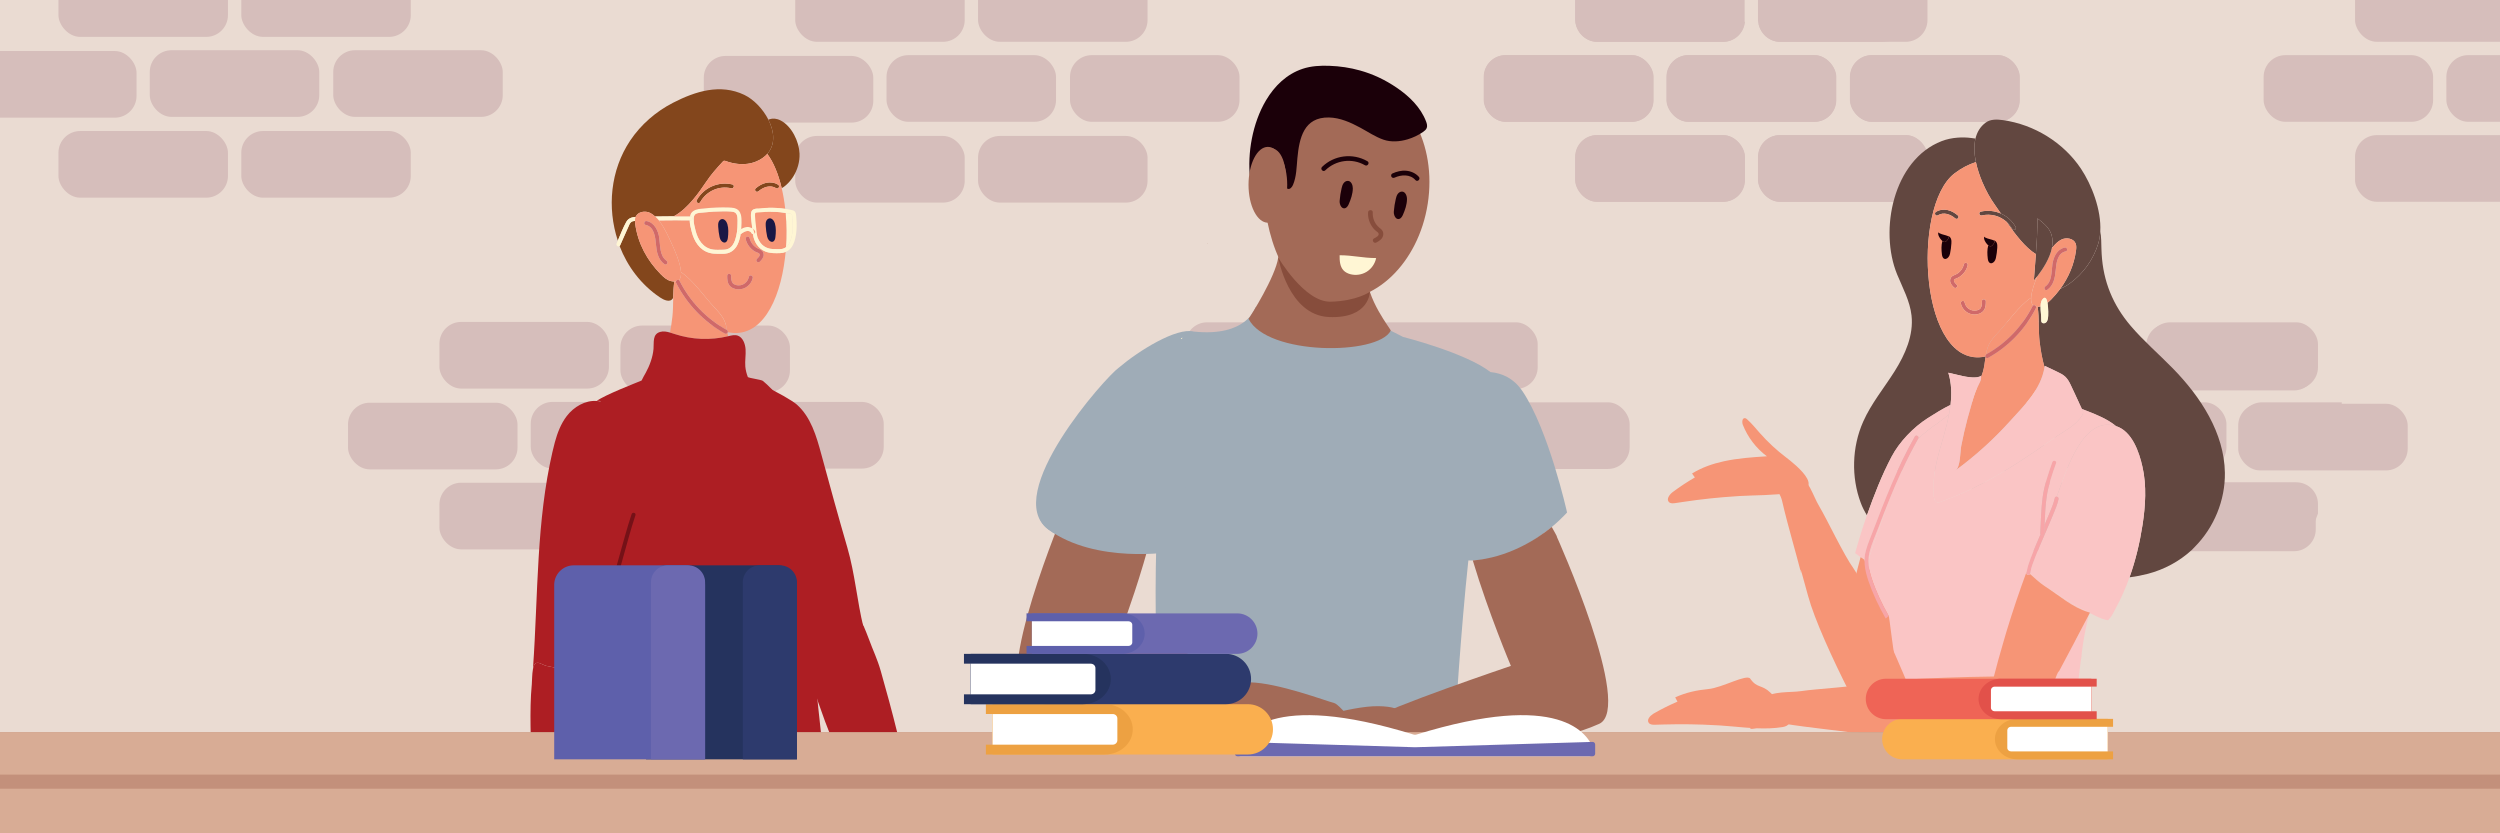 <?xml version="1.0" encoding="UTF-8"?> <svg xmlns="http://www.w3.org/2000/svg" viewBox="0 0 1920 640"><rect x="0" y="0" width="1920" height="640" fill="#808080" stroke="none"/><defs><style> .cls-1 { fill: #ef6456; } .cls-2 { fill: #874d3c; } .cls-3 { fill: #fac5c5; } .cls-4 { fill: #faaf4f; } .cls-5 { fill: #a36a57; } .cls-6 { fill: #2d3a6d; } .cls-7 { fill: #eda142; } .cls-8 { fill: #775e69; } .cls-9 { fill: #362d39; isolation: isolate; opacity: .3; } .cls-10 { fill: #1b0009; } .cls-11 { fill: #c3907b; } .cls-12 { fill: #fff6d4; } .cls-13 { fill: #624740; } .cls-14 { fill: #6c69b0; } .cls-15 { fill: #564446; } .cls-16 { fill: #b7e1dc; } .cls-17 { fill: #fff; } .cls-18 { fill: #d6bebb; } .cls-19 { fill: #1a1745; } .cls-20 { fill: #eadbd2; } .cls-21 { fill: #d8ac95; } .cls-22 { fill: #25335e; } .cls-23 { fill: #f69576; } .cls-24 { fill: #83461c; } .cls-25 { fill: #e2514a; } .cls-26 { fill: #ad1e23; } .cls-27 { fill: #d06969; } .cls-28 { fill: #9facb7; } .cls-29 { fill: #5e60ab; } .cls-30 { fill: #f7a5a8; } .cls-31 { fill: #751117; } </style></defs><g id="Layer_8" data-name="Layer 8"><rect class="cls-20" width="1920" height="639.92"></rect><g><rect class="cls-18" x="910.35" y="247.54" width="130.18" height="51.2" rx="16.71" ry="16.71"></rect><rect class="cls-18" x="1121.39" y="308.97" width="130.18" height="51.2" rx="16.71" ry="16.71"></rect><rect class="cls-18" x="1050.77" y="370.41" width="130.18" height="51.2" rx="16.71" ry="16.71"></rect><rect class="cls-18" x="980.48" y="308.97" width="130.18" height="51.2" rx="16.71" ry="16.71"></rect><rect class="cls-18" x="1050.77" y="247.54" width="130.18" height="51.2" rx="16.71" ry="16.71"></rect><rect class="cls-18" x="910.35" y="370.41" width="130.18" height="51.2" rx="16.71" ry="16.71"></rect><rect class="cls-18" x="840.14" y="308.97" width="130.18" height="51.2" rx="16.71" ry="16.71"></rect></g><g><rect class="cls-18" x="610.72" y="104.4" width="130.18" height="51.2" rx="16.71" ry="16.71"></rect><rect class="cls-18" x="680.85" y="42.35" width="130.18" height="51.2" rx="16.71" ry="16.71"></rect><rect class="cls-18" x="751.14" y="104.4" width="130.18" height="51.2" rx="16.71" ry="16.71"></rect><rect class="cls-18" x="540.51" y="42.96" width="130.18" height="51.2" rx="16.71" ry="16.71"></rect><rect class="cls-18" x="751.14" y="-19.09" width="130.18" height="51.2" rx="16.71" ry="16.71"></rect><rect class="cls-18" x="610.72" y="-19.09" width="130.18" height="51.2" rx="16.71" ry="16.71"></rect><rect class="cls-18" x="821.76" y="42.35" width="130.18" height="51.2" rx="16.71" ry="16.71"></rect></g><g><rect class="cls-18" x="44.89" y="100.62" width="130.18" height="51.2" rx="16.71" ry="16.71"></rect><rect class="cls-18" x="115.02" y="38.57" width="130.18" height="51.2" rx="16.71" ry="16.71"></rect><rect class="cls-18" x="185.31" y="100.62" width="130.18" height="51.2" rx="16.71" ry="16.71"></rect><rect class="cls-18" x="-25.32" y="39.18" width="130.18" height="51.2" rx="16.71" ry="16.71"></rect><rect class="cls-18" x="185.31" y="-22.87" width="130.18" height="51.2" rx="16.71" ry="16.71"></rect><rect class="cls-18" x="44.89" y="-22.87" width="130.18" height="51.2" rx="16.71" ry="16.71"></rect><rect class="cls-18" x="255.93" y="38.57" width="130.18" height="51.2" rx="16.71" ry="16.71"></rect></g><g><rect class="cls-18" x="1439.4" y="308.97" width="130.18" height="51.2" rx="16.71" ry="16.71"></rect><rect class="cls-18" x="1650.03" y="247.54" width="130.18" height="51.2" rx="16.71" ry="16.71"></rect><path class="cls-18" d="M1780.21,387.11c0-9.23-7.48-16.71-16.71-16.71h-96.77c-9.23,0-16.71,7.48-16.71,16.71v17.78c0,9.23,7.48,16.71,16.71,16.71h96.77c2.1,0,4.1-.4,5.94-1.11,4.02-8.7,7.6-17.41,10.76-26.11v-7.27Z"></path><rect class="cls-18" x="1579.74" y="308.97" width="130.18" height="51.2" rx="16.71" ry="16.71"></rect><rect class="cls-18" x="1509.61" y="247.54" width="130.18" height="51.2" rx="16.71" ry="16.71"></rect><path class="cls-18" d="M1737.35,308.97c-9.23,0-16.71,7.48-16.71,16.71v17.78c0,9.23,7.48,16.71,16.71,16.71h53.22c4.19-17.27,6.8-34.38,7.93-51.2h-61.15Z"></path><rect class="cls-18" x="1509.61" y="370.41" width="130.18" height="51.2" rx="16.71" ry="16.71"></rect><rect class="cls-18" x="1507.9" y="372.13" width="130.18" height="51.2" rx="16.71" ry="16.71"></rect><rect class="cls-18" x="1578.03" y="310.08" width="130.18" height="51.2" rx="16.71" ry="16.71"></rect><rect class="cls-18" x="1648.32" y="372.13" width="130.18" height="51.2" rx="16.71" ry="16.71"></rect><rect class="cls-18" x="1437.69" y="310.69" width="130.18" height="51.2" rx="16.71" ry="16.71"></rect><rect class="cls-18" x="1648.32" y="248.64" width="130.18" height="51.2" rx="16.71" ry="16.71"></rect><rect class="cls-18" x="1507.9" y="248.64" width="130.18" height="51.2" rx="16.71" ry="16.71"></rect><rect class="cls-18" x="1718.94" y="310.08" width="130.18" height="51.2" rx="16.71" ry="16.71"></rect></g><g><rect class="cls-18" x="1280.11" y="42.35" width="130.18" height="51.2" rx="16.71" ry="16.71"></rect><path class="cls-18" d="M1209.98-2.38V15.4c0,9.23,7.48,16.71,16.71,16.71h96.77c8.78,0,15.97-6.78,16.64-15.4-43.09-6.78-86.92-14.7-129.42-23.83-.44,1.5-.69,3.09-.69,4.74Z"></path><path class="cls-18" d="M1367.11,32.11h83.92c-32.15-3.9-65.96-8.47-100.35-13.75,1.4,7.82,8.21,13.75,16.43,13.75Z"></path><rect class="cls-18" x="1421.02" y="42.35" width="130.18" height="51.2" rx="16.71" ry="16.71"></rect><rect class="cls-18" x="1209.98" y="103.78" width="130.18" height="51.2" rx="16.71" ry="16.71"></rect><rect class="cls-18" x="1139.77" y="42.35" width="130.18" height="51.2" rx="16.71" ry="16.71"></rect><rect class="cls-18" x="1350.4" y="103.78" width="130.18" height="51.2" rx="16.71" ry="16.71"></rect><rect class="cls-18" x="1209.7" y="103.78" width="130.18" height="51.2" rx="16.71" ry="16.71"></rect><rect class="cls-18" x="1279.82" y="42.35" width="130.18" height="51.2" rx="16.71" ry="16.71"></rect><rect class="cls-18" x="1350.12" y="103.78" width="130.18" height="51.2" rx="16.71" ry="16.71"></rect><rect class="cls-18" x="1139.48" y="42.35" width="130.18" height="51.2" rx="16.71" ry="16.71"></rect><rect class="cls-18" x="1350.12" y="-19.09" width="130.18" height="51.2" rx="16.71" ry="16.71"></rect><rect class="cls-18" x="1209.7" y="-19.09" width="130.18" height="51.2" rx="16.71" ry="16.71"></rect><rect class="cls-18" x="1420.73" y="42.35" width="130.18" height="51.2" rx="16.71" ry="16.71"></rect></g><g><rect class="cls-18" x="1808.67" y="103.78" width="130.18" height="51.2" rx="16.71" ry="16.71"></rect><rect class="cls-18" x="1878.8" y="42.35" width="130.18" height="51.2" rx="16.71" ry="16.71"></rect><rect class="cls-18" x="1738.46" y="42.35" width="130.18" height="51.2" rx="16.71" ry="16.71"></rect><rect class="cls-18" x="1808.67" y="-19.09" width="130.18" height="51.2" rx="16.71" ry="16.71"></rect></g><g><rect class="cls-18" x="337.48" y="370.72" width="130.18" height="51.2" rx="16.71" ry="16.71"></rect><rect class="cls-18" x="407.61" y="308.67" width="130.18" height="51.2" rx="16.71" ry="16.71"></rect><rect class="cls-18" x="477.9" y="370.72" width="130.18" height="51.2" rx="16.71" ry="16.71"></rect><rect class="cls-18" x="267.27" y="309.28" width="130.18" height="51.2" rx="16.71" ry="16.71"></rect><rect class="cls-18" x="337.48" y="247.23" width="130.18" height="51.2" rx="16.71" ry="16.71"></rect><rect class="cls-18" x="548.52" y="308.67" width="130.18" height="51.2" rx="16.71" ry="16.71"></rect><rect class="cls-18" x="476.48" y="250.02" width="130.18" height="51.2" rx="16.71" ry="16.71"></rect></g></g><g id="Layer_9" data-name="Layer 9"><path class="cls-15" d="M828.62,702.71c-.09-8.65-1.08-16.93-7.59-22.89-7.12-6.53-15.93-11.88-24.13-16.93-16.84-10.37-34.8-18.82-53.18-26.07-7.05-2.78-50.81-21.67-73.36-26.45-22.56-4.78-40.99,1.39-41.99-19.23-1.33-27.51-147.6-12.37-147.6-12.37,0,0-19.7,57.66-20.57,73.34-.87,15.67,6.14,45.37,13.74,53.3,7.61,7.93,26.4,24.41,72.25,11.45,22.35-6.61,53.01-5.45,57.56-2.55,1.69,1.09,3.26,2.41,4.76,3.84,0,.02,0,.04,0,.06,7.33,8.43,15.56,17.97,17.27,29.23-.92,17.73-13.07,170.31-13.81,171.68.13.58.31,1.14.58,1.68,1.14,2.17,3.45,3.4,5.73,4.38.14.06.28.13.42.19,6.21,2.59,18.11,7.77,28.35,8.86,6.39.68,12.13-.22,15.43-4.36,6.21-7.8,16.94-59.67,19.53-71.82,1.39-6.5,2.66-13.03,3.86-19.57,7.65-41.85,11.35-84.42,10.95-126.97-.07-7.43-.83-14.58-5.16-20.23,25.02,4.75,43.87,14.21,43.87,14.21,1.69,1.09,3.26,2.41,4.76,3.84,0,.02,0,.04,0,.06,7.33,8.43,15.56,17.97,17.27,29.23-.92,17.73-13.07,170.31-13.81,171.68.13.58.31,1.14.58,1.68,1.14,2.17,3.45,3.4,5.73,4.38.14.06.28.13.42.19,6.21,2.59,18.11,7.77,28.35,8.86,6.39.68,12.13-.22,15.43-4.36,6.21-7.8,16.94-59.67,19.53-71.82,1.39-6.5,2.66-13.03,3.86-19.57,7.65-41.85,11.35-84.42,10.95-126.97Z"></path><path class="cls-16" d="M505.97,169.28c.11.13.21.26.31.39,0-.13,0-.26,0-.39-.1,0-.2,0-.3,0Z"></path><path class="cls-12" d="M603.64,189.87c1.07-.79,1.94-1.83,2.6-3.12,3.07-6.02,2.89-13.78,2.16-20.31-.05-.46.03-1.48-.24-1.84-.2-.25.11.16-.52-.22-.68-.41-2.14-.48-2.92-.62-.45-.09-.89-.12-1.34-.19.78,8.6.87,17.51.28,26.29Z"></path><path class="cls-24" d="M589.27,118.18c4.93,6.63,8.61,15.84,11.08,26.35,1.21-.64,2.34-1.49,3.36-2.4,2-1.77,3.75-3.82,5.21-6.05,3.49-5.32,5.36-11.72,5.13-18.09-.34-9.23-5.95-20.99-14.43-25.42-3.18-1.66-6.11-1.83-8.67-.98-.28.1-.55.24-.82.36,4.59,9.06,5.52,19.11-.86,26.23Z"></path><path class="cls-26" d="M612.01,468.88c-3.29,6.78.42,12.25.46,15.18.68,2.99,1.4,5.97,2.15,8.95,10.46,41.37,25.47,81.58,44.55,119.75.36.9,3.75,7.53,5.07,10.04.35.65.73,1.36,1.4,1.68.69.33,1.51.18,2.26.01,5.25-1.17,10.43-2.63,15.54-4.32,4.49-1.49,8.93-3.14,13.3-4.96.33-.14.66-.3.97-.48.66-.37,1.24-.84,1.44-1.55.14-.49.06-1.02-.02-1.53-4.74-31.08-14.06-65.85-22.63-96.05-2.78-9.78-5.84-15.57-9.33-25.13-1.14-3.13-2.44-6.21-3.73-9.29-.23.16-1.98-5.29-9.55-13.67s-29.43-12.94-33.18-9.3c-1.79,2.03-5.43,3.87-8.71,10.65Z"></path><path class="cls-26" d="M616.48,485.72c1.82,4.59,3.6,9.2,5.37,13.81.65,1.68,1.33,3.36,1.97,5.05,1.08,2.86,1.74,6.06,3.91,8.24,6.03,6.04,15.97,5.95,23.49,3.63,2.36-.73,4.69-1.59,6.84-2.79,3.01-1.69,8.92-5.25,10.21-8.66,1.24-3.27-1.13-8.34-1.89-11.62-.93-2.84-1.75-5.71-2.51-8.6v.03c-7.99,10.91-22.61,13.95-34.9,9.18-1.85-.71-.61-3.53,1.22-2.81,11.07,4.29,24.11,1.5,31.27-8.29.52-.71,1.27-.7,1.86-.36-.07-.27-.13-.55-.19-.82-4.88-20.09-6.56-41.18-12.32-60.99-6.91-23.77-13.54-47.82-20.03-71.8-3.77-13.97-8.06-28.79-18.94-38.32-3.32-2.91-15.18-9.73-25.46-14.43,3.87,7.01,7.05,14.46,9.79,21.13,4.22,10.26,7.86,21.05,9.14,32.1.57,4.96.66,9.96.12,15-.76,7.06-2.76,13.93-4.94,20.68-3.34,10.33-7.17,20.46-11.3,30.47,8.4,23.64,18.05,46.89,27.29,70.19Z"></path><path class="cls-23" d="M805.44,506.77c2.03.64,4.1,1.17,6.19,1.64,12.61,2.81,26.26,2.77,38.92,3.81,15.58,1.28,31.09,3.39,46.45,6.32,1.66.31,3.61.56,4.83-.62,2.12-2.04-.27-5.49-2.58-7.32-5.02-3.96-10.28-7.64-15.74-10.98.7-.94,1.39-1.87,2.09-2.81-15.7-10.25-35.22-12.2-53.9-13.86,7.89-5.6,14.18-13.41,17.98-22.3.81-1.91.68-5.1-1.39-4.95-.63.05-1.16.46-1.64.87-3.45,2.92-6.37,6.39-9.46,9.7-5.87,6.31-12.37,12.03-19.37,17.07-2.26,1.63-8.6,6.26-12.84,11.06-4.4,4.98-6.55,10.15.46,12.38Z"></path><path class="cls-23" d="M587.48,162.79c-1.96.1-3.91.24-5.86.44-.99.11-1.61-.02-1.72,1.05-.1.9,0,1.88.05,2.79.2,3.8.88,7.57,1.17,11.36.47,5.76,3.62,10.93,9.45,12.41,1.72.44,3.44.46,5.2.47,1.67,0,3.42.16,5.06-.17,1.09-.22,2-.68,2.8-1.27.59-8.78.5-17.69-.28-26.29-1.41-.24-2.83-.47-4.25-.6-3.86-.37-7.76-.39-11.63-.19ZM590.51,177.67c-.69,5.58-5.39,3.91-6.34-.57-.56-2.68-.93-5.39-1.09-8.12-.07-1.15-.09-2.34.28-3.43.37-1.09,1.22-2.09,2.35-2.34,2.09-.45,3.81,1.74,4.41,3.8,1,3.43.83,7.16.39,10.67Z"></path><path class="cls-23" d="M547.67,191.68c2.19.31,4.46.17,6.67.17,1.67,0,3.35-.08,4.91-.76,2.72-1.19,4.28-3.84,5.24-6.53,1.48-4.23,1.97-8.75,1.94-13.22-.01-2.25.41-6.43-1.75-7.98-.94-.68-2.27-.82-3.4-.92-1.98-.16-3.98-.14-5.96-.14-4.95.02-9.91.31-14.84.87-1.82.2-4.77.13-6.35,1.27-1.13.81-1.33,2.4-1.37,3.68-.11,3.08.7,6.13,1.46,9.08,1.79,6.96,5.79,13.37,13.46,14.47ZM547.44,168.95c.37-1.09,1.22-2.09,2.35-2.34,2.09-.45,3.81,1.74,4.41,3.8,1,3.42.82,7.15.39,10.66-.7,5.58-5.39,3.92-6.34-.56-.57-2.68-.93-5.39-1.09-8.12-.07-1.16-.09-2.34.28-3.43Z"></path><path class="cls-23" d="M587.85,193.18c-5.72-2.28-8.79-7.55-9.62-13.39-.44-.07-.85-.3-1.04-.71l-.35-.6-.2-.21-.15-.15-.12-.09-.54-.31-.02-.02-.26-.1-.62-.17-.14-.03-.22-.02h-.57c-.72.01-1.68.31-2.34.65-.91.45-1.75,1.03-2.56,1.65-.08.06-.17.07-.26.1-.46,2.83-1.2,5.6-2.45,8.15-1.57,3.21-4.24,5.73-7.78,6.59-2.4.59-4.93.4-7.37.39-2.16,0-4.3-.13-6.38-.72-7.62-2.14-11.73-8.92-13.59-16.18-.72-2.78-1.51-5.82-1.58-8.8-7.79-.08-15.6-.04-23.39.06,0,.13,0,.26,0,.39,4.2,5.36,7.25,12.46,9.66,17.64,1.41,3.03,6.62,14.19,7.07,21.73,9.36,6.12,18.12,19.06,25.54,26.92,3.05,3.23,6.15,6.55,7.92,10.64.97,2.24,1.53,4.62,1.96,7.04.51.4.63.96.48,1.49,25.39,5.34,39.9-23.35,43.94-56.9.19-1.57.37-3.15.51-4.74-1.26.51-2.6.83-4.04.89-3.8.15-7.88.23-11.47-1.2ZM578.1,213.47c-1.07,5.13-5.77,8.89-11.02,8.77-2.7-.06-5.5-1.08-7.08-3.37-1.41-2.05-1.53-4.68-1.51-7.08.02-1.98,3.1-1.97,3.07,0-.02,1.77-.04,3.78.95,5.33,1,1.55,3.1,2.07,4.84,2.06,3.87-.02,7.01-2.79,7.79-6.52.41-1.94,3.37-1.11,2.96.82ZM583.49,201.01c-1.42,1.37-3.6-.79-2.18-2.17.82-.79,2.97-2.7,1.85-4.01-.49-.57-1.49-.8-2.16-1.09-.79-.35-1.54-.76-2.25-1.25-3.01-2.11-5.23-5.26-6.05-8.86-.44-1.92,2.52-2.74,2.96-.82.83,3.63,3.33,6.75,6.77,8.23.95.41,1.94.74,2.71,1.45.82.76,1.25,1.8,1.31,2.91.13,2.31-1.43,4.1-2.98,5.61Z"></path><path class="cls-24" d="M515.13,215.84c-3.05-.76-5.47-3.01-7.68-5.23-10.42-10.51-17.61-23.72-19.6-38.53-.11-.79-.18-1.59-.2-2.39-.93.05-1.88.18-2.67.67-1.28.79-1.82,2.54-2.4,3.83-2.14,4.77-4.26,9.55-6.39,14.32-.09.2-.21.35-.34.47,6.06,15.71,16.52,29.69,30.99,39.42,2.8,1.89,7.96,4.43,10.03.5.05-.1.08-.2.13-.29.09-4.23.28-8.49.85-12.38-.8-.02-1.7-.14-2.73-.39Z"></path><path class="cls-24" d="M488.15,166.59c1.63-4.05,7.36-5.01,11.26-3.02,1.34.68,2.56,1.64,3.73,2.7,4.77-.08,9.53-.13,14.3-.14,5.8-3.09,10.8-8.08,14.91-12.94,3.66-4.32,6.91-8.95,10.06-13.64,3.82-5.7,8.12-10.49,12.8-15.54l.79-.59,1.12.17c6.17,2.31,13.04,3.21,19.41,1.78,1.39-.31,2.76-.74,4.09-1.28,3.8-1.55,6.57-3.59,8.66-5.92,6.38-7.11,5.45-17.17.86-26.23-4.16-8.22-11.25-15.6-18.56-19.1-18.37-8.77-37.51-2.74-54.71,6.1-13.1,6.74-24.61,16.69-32.83,28.95-15.29,22.82-17.89,51.72-9.55,76.91,2.05-4.81,3.97-9.79,6.47-14.33,1.6-2.91,4.3-3.66,7.2-3.88Z"></path><path class="cls-23" d="M559.12,258.25c-.12-.9-.25-1.8-.38-2.7-.39.65-1.2,1.05-2.05.58-16.03-8.89-29.19-22.56-37.43-38.93-.2-.4-.2-.79-.1-1.13-.41.07-.79.17-1.28.16-.56,3.89-.75,8.15-.85,12.38-.12,5.22-.13,10.35-.62,14.53-.48,4.06-1.05,8.18-1.83,12.28,1.18.35,2.36.73,3.52,1.11,13.27,4.37,27.51,4.97,41.03,1.73Z"></path><path class="cls-23" d="M548.55,235.97c-7.42-7.86-16.17-20.81-25.54-26.92.15,2.62-.24,4.81-1.61,6.06.19.13.36.3.49.55,8.03,15.94,20.73,29.17,36.34,37.83.08.05.12.11.19.17-.42-2.42-.99-4.8-1.96-7.04-1.77-4.08-4.87-7.4-7.92-10.64Z"></path><path class="cls-12" d="M544.83,194.2c2.09.59,4.22.71,6.38.72,2.45,0,4.97.2,7.37-.39,3.54-.86,6.21-3.38,7.78-6.59,1.25-2.55,1.99-5.32,2.45-8.15-.65.26-1.5-.08-1.83-.65-.46-.78-.11-1.6.55-2.1.55-.42,1.14-.82,1.76-1.18.05-.63.11-1.26.14-1.88.15-3.58.59-8.69-1.67-11.8-1.9-2.59-5.38-2.8-8.31-2.89-5.87-.18-11.77.07-17.61.67-4.47.46-10.57.34-11.86,5.71-.04.16-.02.33-.06.49h.37c1.98.02,1.98,3.1,0,3.07h-.63c.07,2.98.87,6.02,1.58,8.8,1.86,7.26,5.97,14.03,13.59,16.18ZM534.12,164.44c1.58-1.13,4.53-1.07,6.35-1.27,4.93-.57,9.88-.85,14.84-.87,1.98,0,3.98-.02,5.96.14,1.13.09,2.46.24,3.4.92,2.16,1.55,1.74,5.73,1.75,7.98.03,4.47-.46,8.99-1.94,13.22-.95,2.69-2.52,5.34-5.24,6.53-1.56.69-3.23.76-4.91.76-2.21,0-4.48.14-6.67-.17-7.67-1.1-11.67-7.51-13.46-14.47-.76-2.95-1.57-6.01-1.46-9.08.04-1.28.24-2.87,1.37-3.68Z"></path><path class="cls-12" d="M505.97,169.28c.1,0,.2,0,.3,0,7.79-.1,15.6-.14,23.39-.06h.63c1.98.02,1.98-3.05,0-3.07h-.37c-4.16-.04-8.32-.02-12.49-.02-4.77.01-9.53.06-14.3.14,1,.9,1.94,1.91,2.84,3.01Z"></path><path class="cls-12" d="M482.6,174.19c.57-1.29,1.11-3.04,2.4-3.83.79-.49,1.74-.61,2.67-.67-.02-1.05.08-2.09.47-3.06,0-.02.02-.02.02-.04-2.9.22-5.6.97-7.2,3.88-2.5,4.54-4.42,9.53-6.47,14.33-.31.72-.61,1.44-.92,2.15-.71,1.59,1.29,2.99,2.31,2.02.13-.12.25-.26.34-.47,2.13-4.77,4.25-9.55,6.39-14.32Z"></path><path class="cls-12" d="M566.99,179.14c.33.57,1.18.92,1.83.65.09-.03.18-.04.26-.1.81-.61,1.65-1.2,2.56-1.65.67-.33,1.63-.63,2.34-.66h.57s.22.03.22.03l.14.03.62.17.26.1.02.02.54.31.12.09.15.15.2.21.35.6c.19.41.6.64,1.04.71.37.06.75.02,1.06-.16.77-.45.91-1.35.55-2.1-.46-.96-1.22-1.69-2.11-2.22-1.04-.62-2.26-.98-3.45-1-1.79-.04-3.46.63-4.97,1.55-.62.37-1.21.76-1.76,1.18-.66.5-1.01,1.32-.55,2.1Z"></path><path class="cls-23" d="M521.41,215.1c1.36-1.24,1.76-3.44,1.61-6.06-.44-7.54-5.66-18.7-7.07-21.73-2.42-5.19-5.47-12.28-9.66-17.64-.1-.13-.2-.26-.31-.39-.89-1.1-1.84-2.11-2.84-3.01-1.17-1.06-2.39-2.01-3.73-2.7-3.9-1.99-9.62-1.03-11.26,3.02,0,.01-.02.02-.02.04-.39.97-.49,2.01-.47,3.06.01.8.09,1.6.2,2.39,1.99,14.81,9.18,28.01,19.6,38.53,2.21,2.22,4.63,4.47,7.68,5.23,1.03.26,1.93.38,2.73.39.49,0,.87-.09,1.28-.16.28-.94,1.46-1.51,2.26-.97ZM510.35,202.89c-5.01-3.51-6.07-9.56-6.59-15.26-.49-5.46-1.26-13.51-7.89-14.89-1.94-.4-1.11-3.36.82-2.96,6,1.25,8.82,7.4,9.62,12.91.83,5.76.16,13.75,5.59,17.55,1.61,1.13.07,3.79-1.55,2.65Z"></path><path class="cls-27" d="M558.42,253.65c-.07-.05-.11-.12-.19-.17-15.61-8.65-28.31-21.89-36.34-37.83-.13-.26-.3-.43-.49-.55-.81-.54-1.98.03-2.26.97-.1.35-.1.73.1,1.13,8.24,16.38,21.41,30.04,37.43,38.93.85.47,1.66.07,2.05-.58.08-.13.13-.27.17-.41.15-.52.03-1.09-.48-1.49Z"></path><path class="cls-27" d="M582.44,191.04c-3.44-1.48-5.95-4.6-6.77-8.23-.44-1.92-3.4-1.11-2.96.82.82,3.6,3.03,6.75,6.05,8.86.7.49,1.46.91,2.25,1.25.66.29,1.66.51,2.16,1.09,1.12,1.3-1.03,3.22-1.85,4.01-1.42,1.38.75,3.55,2.18,2.17,1.55-1.5,3.12-3.29,2.98-5.61-.06-1.11-.49-2.15-1.31-2.91-.78-.72-1.77-1.04-2.71-1.45Z"></path><path class="cls-27" d="M575.14,212.66c-.78,3.73-3.93,6.5-7.79,6.52-1.74,0-3.83-.5-4.84-2.06-1-1.55-.97-3.56-.95-5.33.02-1.97-3.05-1.98-3.07,0-.02,2.4.1,5.04,1.51,7.08,1.58,2.29,4.38,3.31,7.08,3.37,5.25.12,9.95-3.63,11.02-8.77.41-1.93-2.55-2.75-2.96-.82Z"></path><path class="cls-24" d="M537.77,155.23c4.7-8.46,14.44-12.84,23.89-10.61,1.92.45,2.74-2.51.81-2.96-10.75-2.53-21.98,2.35-27.35,12.02-.96,1.73,1.69,3.28,2.65,1.55Z"></path><path class="cls-24" d="M582.52,146.87c3.67-3.16,9.07-5.17,13.53-2.36,1.68,1.05,3.22-1.6,1.55-2.65-2.71-1.71-6.02-2.1-9.12-1.47-3.06.62-5.79,2.29-8.14,4.3-.63.55-.55,1.62,0,2.18.63.62,1.55.54,2.18,0Z"></path><path class="cls-27" d="M511.9,200.24c-5.43-3.8-4.76-11.78-5.59-17.55-.8-5.52-3.62-11.66-9.62-12.91-1.93-.4-2.75,2.56-.82,2.96,6.63,1.38,7.4,9.43,7.89,14.89.52,5.7,1.58,11.76,6.59,15.26,1.62,1.14,3.16-1.53,1.55-2.65Z"></path><path class="cls-26" d="M630.1,400.15c-.21-10.83-2.25-30.63-8.07-54.43-5.82-23.8-29.89-48.35-36.23-53.24-1.15-.89-10.27-2.06-11.45-2.89-.98-2.61-1.71-5.3-1.95-8.13-.35-4.36.49-8.77.21-13.14-.28-4.37-2.15-9.12-5.87-10.51-2.42-.9-5.04-.17-7.53.42-.04,0-.07.01-.1.02-13.52,3.25-27.76,2.64-41.03-1.73-1.16-.38-2.33-.76-3.52-1.11-2.53-.74-5.09-1.22-7.59-.49-6.02,1.78-4.64,7.92-5.07,13.06-.53,6.35-3.02,12.92-5.96,18.3-1.08,1.98-2.28,3.9-3.2,5.97-4.32,1.82-28.36,11.1-34.49,15.69.97.07,2.26-.37,2.92.38,18.84,21.34-1.61,255.07,3.49,294.25l105.48,3.01c6.22-.79,65.37-.1,63.96-11.07-.59-4.59-11.12-94.01-10.06-110.58,2.55-27.77,6.56-56,6.04-83.8Z"></path><path class="cls-26" d="M409.31,513.92c.28-1.49.69-2.81,1.31-3.7,2.13-3.03,6.18.6,9.16,1.21,5.77,1.19,11.54,2.38,17.32,3.56,3.93.81,11.13-.79,13.63,2.84.65.95,1.03,2.03,1.27,3.16,3.6-12.54,6.9-25.17,9.91-37.86,1.62-6.82,3.65-13.81,5.87-20.89-.11.24-.18.49-.29.73-.82,1.79-3.46.23-2.66-1.55,4.75-10.5,7.37-22.29,10.55-33.33,3.19-11.07,6.02-22.31,9.7-33.23.63-1.86,3.6-1.06,2.96.82-3.77,11.17-6.65,22.68-9.92,34.01-.74,2.55-1.44,5.15-2.16,7.74,1.1-3.27,2.18-6.54,3.25-9.82,5.34-16.43,10.06-32.88,11.84-48.64,2.29-20.42.21-63.77-29.84-70.64-.97-.22-1.95-.31-2.92-.38-8.79-.65-17.6,4.48-23.04,11.61-4.5,5.89-7.15,12.9-9.12,20.1-.68,2.47-1.29,4.97-1.85,7.45-6.13,26.59-8.88,53.49-10.56,80.51-1.77,28.49-2.34,57.11-4.38,85.66-.02.22,0,.43,0,.65Z"></path><path class="cls-26" d="M415.96,673.25c.35-.05.71-.09,1.07-.14.23-.03.43,0,.6.05,12.1-.72,23.86-3.84,35.53-6.98.43-.12.8-.04,1.09.13.85-17.53,1.16-35.08,1.08-52.63,0-2.08,0-4.17-.03-6.26-.26-27.47-1.4-54.96-2.85-82.4-.07-1.34-.17-2.72-.46-4.04-.24-1.13-.61-2.2-1.27-3.16-2.5-3.63-9.69-2.03-13.63-2.84-5.77-1.19-11.55-2.38-17.32-3.56-2.98-.61-7.03-4.24-9.16-1.21-.62.89-1.02,2.2-1.31,3.7-.73,3.82-.62,8.89-.88,11.62-1.03,10.69-1.09,21.45-.97,32.18.2,18.15,1.09,36.22,2.43,54.24.15,2.07.34,4.14.5,6.21,1.47,18.39,3.39,36.74,5.57,55.08Z"></path><path class="cls-31" d="M478.11,429.69c3.27-11.33,6.15-22.84,9.92-34.01.63-1.88-2.33-2.68-2.96-.82-3.68,10.92-6.51,22.16-9.7,33.23-3.18,11.04-5.8,22.82-10.55,33.33-.81,1.79,1.84,3.35,2.66,1.55.11-.24.18-.49.29-.73,3.48-7.9,5.87-16.4,8.18-24.81.72-2.6,1.42-5.19,2.16-7.74Z"></path><g><ellipse class="cls-23" cx="551.09" cy="175.78" rx="8.26" ry="10.68"></ellipse><path class="cls-23" d="M589.97,159.62c4.38-.11,8.75.13,13.08.77-.61-5.51-1.52-10.83-2.7-15.86-2.47-10.51-6.15-19.72-11.08-26.35-2.08,2.33-4.86,4.37-8.66,5.92-1.33.54-2.7.97-4.09,1.28-6.37,1.43-13.24.53-19.41-1.78l-1.12-.17-.79.59c-4.68,5.05-8.98,9.84-12.8,15.54-3.15,4.69-6.4,9.32-10.06,13.64-4.11,4.85-9.11,9.85-14.91,12.94,4.17,0,8.33-.02,12.49.02.03-.16.02-.33.06-.49,1.29-5.37,7.39-5.25,11.86-5.71,5.85-.61,11.74-.85,17.61-.67,2.94.09,6.42.3,8.31,2.89,2.27,3.11,1.83,8.22,1.67,11.8-.02.62-.09,1.25-.14,1.88,1.51-.92,3.19-1.58,4.97-1.55,1.2.02,2.41.38,3.45,1-.19-1.61-.38-3.21-.56-4.83-.25-2.31-.75-5.09-.22-7.4.55-2.31,2.61-2.72,4.67-2.92.12-.01.24-.02.37-.03-2.31,2.38-3.85,6.62-3.85,11.48,0,7.46,3.63,13.51,8.1,13.51s8.1-6.05,8.1-13.51c0-5.22-1.78-9.73-4.38-11.98ZM561.66,144.62c-9.45-2.22-19.19,2.15-23.89,10.61-.96,1.73-3.61.18-2.65-1.55,5.37-9.67,16.6-14.55,27.35-12.02,1.93.45,1.11,3.41-.81,2.96ZM580.35,146.87c-.55-.56-.63-1.63,0-2.18,2.34-2.01,5.07-3.68,8.14-4.3,3.1-.63,6.41-.24,9.12,1.47,1.67,1.05.13,3.71-1.55,2.65-4.46-2.81-9.86-.81-13.53,2.36-.63.54-1.55.62-2.18,0Z"></path></g><path class="cls-19" d="M552.66,182.2c.95,4.48,5.65,6.15,6.34.56.43-3.51.61-7.24-.39-10.66-.6-2.05-2.32-4.25-4.41-3.8-1.13.24-1.98,1.24-2.35,2.34-.37,1.09-.35,2.28-.28,3.43.16,2.73.52,5.45,1.09,8.12Z"></path><path class="cls-19" d="M590.7,167.75c-1.13.25-1.98,1.24-2.35,2.34-.37,1.09-.35,2.28-.28,3.43.16,2.73.52,5.45,1.09,8.12.95,4.48,5.65,6.15,6.34.57.44-3.51.61-7.24-.39-10.67-.6-2.05-2.32-4.24-4.41-3.8Z"></path><path class="cls-12" d="M589.77,159.62c-2.72.08-5.44.27-8.15.54-2.06.2-4.12.61-4.67,2.92-.54,2.31-.04,5.08.22,7.4.18,1.61.37,3.22.56,4.83.89.54,1.66,1.26,2.11,2.22.36.75.22,1.65-.55,2.1-.31.18-.69.22-1.06.16.83,5.84,3.9,11.11,9.62,13.39,3.59,1.43,7.67,1.35,11.47,1.2,1.44-.06,2.78-.37,4.04-.89,1.64-.67,3.11-1.69,4.26-3.19,2.18-2.84,3.14-6.57,3.68-10.06.66-4.3.68-8.68.26-13.01-.16-1.66-.05-3.98-1.5-5.1-.8-.62-1.83-.77-2.79-.98-1.34-.29-2.69-.54-4.05-.75-.06,0-.11,0-.17-.02-4.4-.65-8.84-.89-13.28-.77ZM599.11,162.97c1.43.13,2.84.37,4.25.6.45.07.89.11,1.34.19.78.14,2.25.21,2.92.62.63.38.33-.04.52.22.27.35.19,1.38.24,1.84.73,6.53.91,14.29-2.16,20.31-.65,1.28-1.53,2.33-2.6,3.12-.81.59-1.72,1.05-2.8,1.27-1.64.33-3.4.17-5.06.17-1.76,0-3.49-.03-5.2-.47-5.83-1.49-8.98-6.66-9.45-12.41-.29-3.8-.97-7.56-1.17-11.36-.05-.9-.15-1.88-.05-2.79.12-1.07.74-.94,1.72-1.05,1.94-.2,3.9-.35,5.86-.44,3.87-.2,7.77-.18,11.63.19Z"></path></g><g id="Layer_10" data-name="Layer 10"><path class="cls-16" d="M1576.3,189.81c.06,0,.12-.01.18-.02-.06.08-.13.16-.19.24,0-.07,0-.15,0-.22Z"></path><path class="cls-13" d="M1517.49,124.47c-5.66,1.84-11.24,4.73-16.49,8.76-33.36,25.64-26.54,151.15,23.71,140.59.04.14.09.29.17.41-.57,3.88-.93,7.85-2.08,11.58-.39,1.28-.87,2.54-1.34,3.79-.02-.29,0-.57-.09-.85-3.13,2-10.13.88-13.62.18-3.84-.77-7.61-1.91-11.45-2.67,2.49,8,2.68,16.34,1.69,24.69-6.04,2.98-11.74,6.5-17.46,10.16-11.13,7.12-21.79,18.25-27.77,29.58-7.37,13.94-13.69,30.11-18.95,45.05-1.92-3.08-3.55-6.34-4.77-9.63-3.68-9.87-5.35-20.45-5.07-30.98.28-10.79,2.61-21.53,7-31.39,6.17-13.9,16.03-25.77,24.13-38.64,8.1-12.87,14.65-27.71,12.96-42.82-1.24-11.1-6.79-21.16-11.04-31.49-13.95-33.82-3.11-88.01,34.23-102.43,3.72-1.43,7.77-2.31,12.12-2.65,3.46-.27,7.1-.23,10.98.32.99.14,1.92.26,2.81.39-1.31,5.49-.99,11.74.34,18.05Z"></path><path class="cls-3" d="M1437.36,422.43c-1.05,2.99-1.77,5.87-2.34,8.71-.03-2.7.29-5.41,1.05-8.16,1.55-5.62,3.99-11.05,6.06-16.48,2.73-7.14,5.49-14.27,8.35-21.37-4.37,12.44-8.75,24.87-13.12,37.3Z"></path><path class="cls-3" d="M1452.76,350.67c5.98-11.32,16.63-22.46,27.77-29.58,5.72-3.66,11.42-7.18,17.46-10.16-.29,2.44-.69,4.88-1.16,7.31-3.05,2.47-5.97,4.79-8.67,6.7-5.3,3.76-10.62,7.64-15.18,12.24.07-.13.15-.26.22-.39.96-1.68-1.64-3.2-2.6-1.52-13.51,23.66-23.21,49.09-32.92,74.48-2.24,5.88-4.95,11.81-5.65,18.13-.07.63-.03,1.26-.05,1.89-2.73-1.7-5.23-3.4-7.24-4.93,2.57-9.42,5.44-18.75,8.66-27.98.13-.37.28-.76.41-1.13,5.26-14.94,11.58-31.11,18.95-45.05Z"></path><path class="cls-23" d="M1465.01,478.34c-2.83,2.95-18.55,41.92-12.79,40.41-1.94,3.72-4.39,7.18-8.13,8.92-6.71,3.13-14.63-.57-20.39-5.23-9.42-7.62-10.62-17.44-8.68-29.11,3.66-22,8.04-43.96,13.93-65.49.97.74,2,1.4,3.01,2.09-.15,4.58,31.42,45.54,33.04,48.4Z"></path><path class="cls-13" d="M1649.53,440.69c-4.1,1.07-8.98,2.07-14.06,2.69,4.66-13.03,7.89-26.6,10-40.26,2.26-14.67,3.22-29.91-.02-44.51-2.53-11.36-7.92-27.4-20.34-31.38-6.55-5.34-14.96-8.81-23-11.89-1.08-.41-2.17-.85-3.26-1.29-2.64-5.7-5.29-11.41-7.94-17.12-.25-.54-.51-1.09-.77-1.64-1.05-2.16-2.23-4.27-3.97-5.91-1.81-1.72-4.09-2.82-6.34-3.89-3.13-1.49-6.26-2.99-9.4-4.48-.05.36-.17.69-.23,1.05-1.83-6.51-3-13.13-3.81-20-.87-7.41-.21-17.85-1.44-26.38.65-.01,1.42-.15,2.22-.32-.08,3.58.63,7.68.53,10.27-.02.63-.04,1.29.28,1.84.64,1.11,2.41,1.06,3.37.2.96-.86,1.3-2.2,1.52-3.47.25-1.45.36-7.47-.38-11.58.93-.77,1.82-1.6,2.67-2.45,2.61-2.64,5.01-5.45,7.18-8.41,2.6-1.05,5.07-2.5,7.36-4.15,10.27-7.46,18.03-18.32,21.75-30.45.91-2.97,1.39-6.16,1.58-9.45.8,4.15.78,9.62.87,13.08.04,1.42.1,2.84.18,4.26,1.22,21.11,8.61,39.16,22.33,55.25,9.95,11.67,21.67,21.7,32.39,32.68,21.37,21.87,39.44,49.54,39.92,80.11.32,21.09-8.34,42.07-23.21,57.01-.76.76-1.46,1.59-2.26,2.32-9.5,8.75-21.22,15.01-33.7,18.28Z"></path><path class="cls-3" d="M1603.7,470.06c-12-3.49-22.33-12.84-33.52-20.03,4.21,2.71,8.42,5.41,12.67,8.05,6.81,4.23,13.73,8.31,20.85,11.98Z"></path><path class="cls-3" d="M1602.11,315.34c-1.08-.41-2.17-.85-3.27-1.29.12.26.24.52.37.78.35.77.72,1.58.62,2.42-.07.62-.39,1.18-.71,1.72-4.87,8.03-14.45,12.38-22.01,17.75-9.01,6.41-18.11,12.69-27.42,18.65-18.7,11.97-38.35,22.67-59.35,30.05-.74.26-1.53.52-2.31.4-1.98-.32-2.71-2.76-2.92-4.75-1.67-16.02,3.55-31.83,7.96-47.32,1.44-5.07,2.76-10.27,3.77-15.5-3.05,2.47-5.97,4.79-8.67,6.7-5.3,3.76-10.62,7.64-15.18,12.24-8.76,15.4-15.9,31.55-22.5,47.95-4.37,12.44-8.75,24.87-13.12,37.3-1.05,2.99-1.77,5.87-2.34,8.71.04,4.28.95,8.51,2.34,12.77,3.31,10.13,7.89,19.84,13.17,29.11.78-.62,11.51,109.95,27.43,113.36,24.25,5.19,122.67,22.03,114.9-34.04.68-2.31,4.78-44.44,5.48-46.75.26-.84.34-1.74.28-2.69,1.11-10.33,3.17-20.64,5.62-30.72-3.47,6.76-6.93,13.3-10.37,19.77-11.91-17.53-41.67-41.44-37.33-53.2,0-.01.01-.03.02-.05.6-3.61,1.9-7.12,3.19-10.53,2.1-5.58,4.45-11.06,6.8-16.53.18-.42.35-.83.53-1.25-.12-.21-.2-.45-.18-.76.5-9.33.62-18.78,1.89-28.05,1.26-9.2,4.31-17.99,7.39-26.71.64-1.82,3.55-1.03,2.9.8-2.95,8.4-5.95,16.87-7.24,25.71-1.05,7.13-1.32,14.42-1.62,21.66,1.23-2.86,2.48-5.71,3.66-8.58,1.59-3.89,3.31-7.86,4.19-11.98.18-.84.85-1.13,1.51-1.05,8.18-22.88,20.63-62.01,45.4-54.26.04.01.08.03.12.04-6.55-5.34-14.96-8.81-23-11.89Z"></path><path class="cls-23" d="M1575.78,190.67c.06-.28.11-.55.16-.82.12,0,.24-.03.36-.04,0,.07,0,.15,0,.22-.17.22-.35.42-.52.64Z"></path><path class="cls-13" d="M1589.69,217.59c-2.29,1.65-4.75,3.1-7.36,4.15,6.3-8.62,10.58-18.55,12.04-29.35.24-1.79.39-3.67-.26-5.35-1.58-4-7.23-4.95-11.06-2.99-2.48,1.27-4.63,3.34-6.55,5.75-.06,0-.12.01-.18.02-.12,0-.24.03-.36.04,1.08-6.08,0-12.03-5.04-16.95-1.93-1.88-4-3.63-6.18-5.21.08,9.18-.47,18.34-1.16,27.48-8.2-5.08-15.88-15.17-22.55-24.82,1.73,1.55,3.24,3.4,4.42,5.52.94,1.69,3.54.18,2.59-1.52-2.62-4.71-6.65-8.26-11.34-10.34-1.79-2.64-3.49-5.14-5.08-7.37-2.96-4.13-6.37-10.13-9.22-16.87-2.05-4.86-3.8-10.1-4.9-15.31-1.33-6.31-1.65-12.57-.34-18.05,1.18-4.92,3.66-9.23,7.99-12.35,3.62-2.61,8.55-2.45,13-1.83,24.18,3.36,46.6,17.28,59.97,37.23,8.32,12.42,15.79,31.8,14.9,48.23-.18,3.29-.66,6.47-1.58,9.45-3.72,12.13-11.48,23-21.75,30.45Z"></path><path class="cls-23" d="M1543.4,323.76c-12.5,13.82-26.39,26.38-41.42,37.4,3.67-2.69,3.42-14.41,4.22-18.59,1.36-7,2.95-13.96,4.77-20.85,2.77-9.25,4.57-18.56,9.03-27.14.81-1.55,1.58-3.28,1.45-4.98.47-1.25.95-2.51,1.34-3.79,1.14-3.72,1.5-7.69,2.08-11.58.39.63,1.18,1.03,2.01.57,15.72-8.71,28.62-22.12,36.7-38.17.2-.39.2-.77.1-1.11.4.07.78.17,1.26.16,1.23,8.53.57,18.97,1.44,26.38.8,6.87,1.98,13.49,3.81,20-2.78,17.19-15.67,29.41-26.79,41.71Z"></path><path class="cls-23" d="M1560.99,235.1c-7.87,15.63-20.32,28.61-35.63,37.09-.08.05-.12.11-.18.16.42-2.38.97-4.71,1.92-6.9,1.73-4,4.78-7.26,7.76-10.43,7.27-7.7,15.85-20.39,25.03-26.39-.14,2.56.24,4.71,1.58,5.93-.18.12-.35.29-.48.54Z"></path><path class="cls-3" d="M1599.83,317.25c-.07.62-.39,1.18-.71,1.72-4.87,8.03-14.45,12.38-22.01,17.75-9.01,6.41-18.11,12.69-27.42,18.65-18.7,11.97-38.35,22.67-59.35,30.05-.74.26-1.53.52-2.31.39-1.98-.32-2.71-2.76-2.92-4.75-1.67-16.02,3.55-31.83,7.96-47.32,1.44-5.07,2.76-10.27,3.77-15.5.47-2.43.87-4.87,1.16-7.31.99-8.34.8-16.69-1.69-24.69,3.85.76,7.61,1.9,11.45,2.67,3.49.69,10.49,1.82,13.62-.18.08.28.07.57.09.85.13,1.7-.64,3.42-1.45,4.98-4.47,8.58-6.26,17.9-9.03,27.14-1.83,6.9-3.42,13.85-4.77,20.85-.81,4.18-.55,15.9-4.22,18.59,15.03-11.02,28.92-23.58,41.42-37.4,11.12-12.3,24.01-24.52,26.79-41.71.06-.36.18-.68.23-1.05,3.14,1.5,6.27,2.99,9.4,4.48,2.25,1.07,4.53,2.17,6.34,3.89,1.74,1.64,2.92,3.75,3.97,5.91.26.55.53,1.1.77,1.64,2.65,5.71,5.3,11.42,7.94,17.12l.37.78c.35.77.72,1.58.62,2.42Z"></path><path class="cls-23" d="M1564.95,235.68c.65-.01,1.42-.15,2.22-.32.02-.71.01-1.42.11-2.07.18-1.28.55-2.4,1.21-3.26,2.19-2.88,3.38-.8,4,2.58.93-.77,1.82-1.6,2.67-2.45,2.61-2.64,5.01-5.45,7.18-8.41,6.3-8.62,10.58-18.55,12.04-29.35.24-1.79.39-3.67-.26-5.35-1.58-4-7.23-4.95-11.06-2.99-2.48,1.27-4.63,3.34-6.55,5.75-.06.08-.13.16-.19.24-.17.22-.35.42-.52.64-1.59,7.62-6.41,15.35-11.11,21.48-2,4.7-4.47,11.41-4.77,16.48-.14,2.56.24,4.71,1.58,5.93.79-.53,1.94.03,2.22.95.4.07.78.17,1.26.16ZM1570.79,220c5.32-3.72,4.66-11.55,5.48-17.2.78-5.4,3.54-11.43,9.43-12.66,1.89-.39,2.7,2.51.8,2.9-6.5,1.35-7.25,9.24-7.73,14.6-.51,5.59-1.55,11.53-6.47,14.96-1.59,1.11-3.09-1.5-1.51-2.6Z"></path><path class="cls-13" d="M1564.67,212.16c-.9,1.18-1.81,2.32-2.68,3.36.5-6.79,1.07-13.56,1.58-20.34.68-9.15,1.23-18.3,1.16-27.48,2.18,1.59,4.25,3.34,6.18,5.21,5.04,4.91,6.11,10.86,5.04,16.95-.05.27-.11.55-.16.82-1.59,7.62-6.41,15.35-11.11,21.48Z"></path><path class="cls-27" d="M1525.18,272.35c.07-.05.1-.11.18-.16,15.3-8.48,27.76-21.46,35.63-37.09.13-.25.29-.42.48-.54.79-.53,1.94.03,2.22.95.1.34.1.71-.1,1.11-8.08,16.05-20.98,29.46-36.7,38.17-.84.46-1.62.06-2.01-.57-.08-.13-.13-.27-.17-.41-.15-.52-.03-1.07.47-1.46Z"></path><path class="cls-27" d="M1505.24,212.4c-.69.48-1.43.89-2.2,1.23-.65.28-1.63.5-2.11,1.06-1.1,1.28,1.01,3.16,1.81,3.93,1.39,1.35-.74,3.48-2.13,2.13-1.52-1.47-3.05-3.23-2.92-5.5.06-1.09.48-2.11,1.29-2.86.76-.7,1.73-1.02,2.66-1.42,3.37-1.45,5.83-4.51,6.63-8.07.43-1.89,3.34-1.09,2.9.8-.81,3.53-2.97,6.62-5.93,8.69Z"></path><path class="cls-27" d="M1521.17,236.54c.98-1.52.95-3.49.93-5.22-.02-1.94,2.99-1.94,3.01,0,.03,2.35-.09,4.94-1.47,6.94-1.55,2.25-4.3,3.24-6.94,3.31-5.15.12-9.76-3.56-10.81-8.6-.39-1.89,2.5-2.7,2.9-.8.76,3.65,3.85,6.37,7.64,6.38,1.71.01,3.76-.49,4.74-2.01Z"></path><path class="cls-13" d="M1522.01,165.47c-1.89.44-2.69-2.46-.8-2.91,5.31-1.25,10.74-.65,15.48,1.45,4.69,2.08,8.72,5.62,11.34,10.34.95,1.7-1.66,3.21-2.59,1.52-1.18-2.12-2.68-3.97-4.42-5.52-5.06-4.53-12.11-6.5-19.01-4.88Z"></path><path class="cls-13" d="M1501.56,167.67c-3.61-3.1-8.89-5.07-13.26-2.31-1.65,1.03-3.16-1.57-1.52-2.6,2.66-1.68,5.9-2.06,8.95-1.45,3,.61,5.67,2.25,7.97,4.23.62.53.54,1.58,0,2.13-.61.61-1.51.53-2.13,0Z"></path><path class="cls-12" d="M1568.48,230.03c2.19-2.88,3.38-.8,4,2.58.74,4.11.63,10.13.38,11.58-.22,1.27-.56,2.61-1.52,3.47-.96.87-2.72.91-3.37-.2-.32-.55-.3-1.21-.28-1.84.1-2.59-.61-6.69-.53-10.27.02-.71.01-1.42.11-2.07.18-1.28.55-2.4,1.21-3.26Z"></path><path class="cls-27" d="M1576.27,202.79c.78-5.4,3.54-11.43,9.43-12.66,1.89-.39,2.7,2.51.8,2.9-6.5,1.35-7.25,9.24-7.73,14.6-.51,5.59-1.55,11.53-6.47,14.96-1.59,1.11-3.09-1.5-1.51-2.6,5.32-3.72,4.66-11.55,5.48-17.2Z"></path><path class="cls-30" d="M1437.68,409.75c9.71-25.38,19.41-50.82,32.92-74.48.96-1.68,3.56-.17,2.6,1.52-.07.13-.15.26-.22.39-8.76,15.4-15.9,31.55-22.5,47.95-2.86,7.09-5.62,14.22-8.35,21.37-2.08,5.43-4.51,10.87-6.06,16.48-.76,2.75-1.08,5.47-1.05,8.16.04,4.28.95,8.51,2.34,12.77,3.31,10.13,7.89,19.84,13.17,29.11-.8.64-1.57,1.31-2.31,2.02-5.35-9.33-9.98-19.11-13.43-29.29-.26-.77-.48-1.56-.72-2.34-1.34-4.37-2.25-8.9-2.1-13.47,0-.05,0-.11,0-.17.02-.63-.02-1.26.05-1.89.7-6.32,3.41-12.24,5.65-18.13Z"></path><path class="cls-23" d="M1438.02,524.36c-13.04,3.16-42.67,4.59-54.55,6.38-9.23,1.4-21.93-.42-29.51,5.95-1.92,1.61-3.33,3.69-4.5,5.92-.47.91-1.75,3.83-1.94,4.36-.06.18-2.64,8.35-3.3,12.39-.26,1.54,9.28-1.27,11.99-2.41s8.4-2.08,12.63-1.38c10.78,1.77,21.7,3.11,32.63,4.43,7.83.94,15.67,1.87,23.45,2.95,6.21.86-17.24-2.78,19.11,1.79s134.74-5.33,134.13-9.05c0,0-35.55-31.38-28.96-35.8-10.93-1.31-98.15,1.32-111.18,4.48Z"></path><path class="cls-3" d="M1603.7,470.06c-7.13-3.67-14.05-7.75-20.85-11.98-4.25-2.64-8.46-5.34-12.67-8.05-4.34-2.89-7.55-6.16-11.12-9.21.14-.21.25-.44.28-.73.46-4.18,2.25-8.36,3.75-12.24,2.15-5.61,4.53-11.13,6.91-16.64,2.28-5.3,4.6-10.59,6.78-15.94,1.59-3.89,3.32-7.86,4.19-11.98.22-1.05-.58-1.74-1.39-1.84,8.18-22.88,20.63-62.01,45.4-54.26.04.01.08.03.12.04,12.42,3.98,17.82,20.03,20.34,31.38,3.24,14.6,2.28,29.84.02,44.51-2.1,13.66-5.33,27.22-10,40.26-2.97,8.28-6.5,16.34-10.74,24.08-1.25,2.29-2.45,5.07-4.13,7.09-1.67,2-1.17,1.98-3.93,1.32-3.55-.85-7.09-2.79-10.34-4.39-.46-.23-.9-.5-1.35-.73.05-.08.09-.16.13-.24-.47-.12-.93-.31-1.41-.45Z"></path><path class="cls-3" d="M1556.56,438.76s0,0,0,0c0-.01.01-.03.02-.05,0,.02,0,.04,0,.05Z"></path><path class="cls-23" d="M1581.31,515.42c-3.96,3.26-9.66,39.11-19.81,42.74s-23.44-12.13-27.08-14.66c-6.54-4.53-7.38-7.14-6.3-12.06.53-2.4,1.5-5.32,2.5-9.29,2.56-10.08,5.36-20.09,8.29-30.07.68-2.31,1.32-4.64,2.03-6.95,4.74-15.61,9.95-31.08,15.61-46.38,0,0,0,0,0,0-.07.45-.18.89-.23,1.33-.18,1.63,1.95,1.85,2.73.73,3.57,3.05,6.78,6.32,11.12,9.21,11.19,7.19,21.52,16.54,33.52,20.03.47.13.93.32,1.41.45-.04.08-.08.16-.13.24-.24.48-.49.95-.74,1.43-7.67,14.94-15.25,28.79-22.76,43.11-.05.05-.12.09-.17.13Z"></path><path class="cls-30" d="M1559.75,428.18c2.1-5.58,4.45-11.06,6.8-16.53.18-.42.35-.83.53-1.25.62,1.11,2.75.87,2.83-.76.12-2.19.21-4.39.3-6.58,1.23-2.86,2.48-5.71,3.66-8.58,1.59-3.89,3.32-7.86,4.19-11.98.18-.84.85-1.13,1.51-1.05.82.1,1.62.79,1.39,1.84-.88,4.12-2.6,8.1-4.19,11.98-2.18,5.34-4.5,10.63-6.78,15.94-2.38,5.51-4.76,11.03-6.91,16.64-1.5,3.89-3.29,8.06-3.75,12.24-.03.29-.14.52-.28.73-.78,1.13-2.91.9-2.73-.73.05-.45.16-.89.23-1.33,0-.02,0-.04,0-.05.61-3.61,1.9-7.12,3.18-10.53Z"></path><path class="cls-30" d="M1569.92,409.64c-.08,1.62-2.21,1.87-2.83.76-.12-.21-.2-.45-.18-.76.5-9.33.62-18.78,1.89-28.05,1.26-9.2,4.32-17.99,7.39-26.71.64-1.82,3.55-1.03,2.9.8-2.95,8.4-5.95,16.87-7.24,25.71-1.05,7.13-1.32,14.42-1.62,21.66-.09,2.2-.18,4.4-.3,6.58Z"></path><path class="cls-23" d="M1369.01,558.4c5.62-.92,6.35-4.25,4.84-8.27-2.55-6.79-11.5-15.58-14.21-18.21-6.55-6.36-10.24-3.15-15.42-10.67-2.72-3.94-21.38,6.93-32.35,7.96-8.77.83-17.32,2.69-25.33,6.38.59,1.09,1.17,2.18,1.76,3.27-6.23,2.67-12.31,5.7-18.18,9.08-.18.1-.36.21-.54.33-2.55,1.65-5.08,4.63-3.3,6.94,1.1,1.42,3.18,1.46,4.97,1.39,2.11-.09,4.23-.12,6.34-.18,13.59-.39,27.18-.2,40.75.6.85.05,1.7.08,2.55.13,12.43.8,25.61,2.72,38.33,2.2,3.3-.13,6.57-.42,9.78-.95Z"></path><path class="cls-23" d="M1423.71,436.86c-7.86-10.87-20.4-37.76-26.56-48.07-4.79-8.01-7.92-20.46-16.68-25.06-2.22-1.17-4.67-1.69-7.18-1.92-1.02-.09-4.2-.17-4.77-.15-.19,0-8.73.72-12.72,1.63-1.52.35,4.69,8.11,6.77,10.19,2.08,2.08,5.1,6.98,6.06,11.17,2.44,10.65,5.34,21.26,8.26,31.88,2.09,7.61,4.2,15.21,6.15,22.82,1.56,6.07-3.95-17.01,5.58,18.37s55.94,122.69,59.16,120.72c0,0,15.59-44.79,22.17-40.36-2.92-10.61-38.38-90.34-46.24-101.21Z"></path><path class="cls-23" d="M1384.11,376.39c5.47-1.59,5.8-4.98,3.81-8.79-3.35-6.44-13.29-14.09-16.29-16.37-7.27-5.52-13.99-11.76-20.04-18.6-3.17-3.58-6.17-7.34-9.75-10.53-.5-.44-1.05-.9-1.72-.96-2.18-.22-2.41,3.16-1.6,5.2,3.78,9.52,10.23,17.96,18.43,24.1-11.01.69-22.31,1.48-33.07,3.83-8.6,1.88-16.87,4.75-24.38,9.38.71,1.01,1.43,2.03,2.14,3.04-5.87,3.4-11.53,7.14-16.96,11.2-.17.12-.33.26-.5.39-2.33,1.95-4.49,5.21-2.45,7.29,1.26,1.28,3.33,1.07,5.1.78,2.09-.34,4.18-.63,6.27-.94,13.44-2.02,26.96-3.46,40.53-4.3.85-.05,1.7-.13,2.55-.18,12.43-.7,25.75-.38,38.32-2.42,3.26-.53,6.47-1.21,9.6-2.12Z"></path><path class="cls-23" d="M1561.99,215.51c.5-6.79,1.07-13.56,1.58-20.34-8.2-5.08-15.88-15.17-22.55-24.82-5.06-4.53-12.11-6.5-19.01-4.88-1.89.44-2.69-2.46-.8-2.91,5.31-1.25,10.74-.65,15.48,1.45-1.79-2.64-3.49-5.14-5.08-7.37-2.96-4.13-6.37-10.13-9.22-16.87-2.05-4.86-3.8-10.1-4.9-15.31-5.66,1.84-11.24,4.73-16.49,8.76-33.36,25.64-26.54,151.15,23.71,140.59-.15-.52-.03-1.07.47-1.46.42-2.38.97-4.71,1.92-6.9,1.73-4,4.78-7.26,7.76-10.43,7.27-7.7,15.85-20.39,25.03-26.39.3-5.07,2.77-11.78,4.77-16.48-.9,1.18-1.81,2.32-2.68,3.36ZM1486.77,162.76c2.66-1.68,5.9-2.06,8.95-1.45,3,.61,5.67,2.25,7.97,4.23.62.53.54,1.58,0,2.13-.61.61-1.51.53-2.13,0-3.6-3.1-8.89-5.07-13.26-2.31-1.65,1.03-3.16-1.57-1.52-2.6ZM1502.74,218.62c1.4,1.35-.74,3.48-2.13,2.13-1.52-1.47-3.05-3.23-2.92-5.5.06-1.09.48-2.11,1.29-2.86.76-.7,1.73-1.02,2.66-1.42,3.37-1.45,5.83-4.51,6.63-8.07.43-1.89,3.34-1.09,2.9.8-.81,3.53-2.97,6.62-5.93,8.69-.69.48-1.43.89-2.2,1.23-.65.28-1.63.5-2.11,1.06-1.1,1.28,1.01,3.16,1.81,3.93ZM1523.64,238.26c-1.55,2.25-4.3,3.24-6.94,3.31-5.15.12-9.76-3.56-10.81-8.6-.4-1.89,2.5-2.7,2.9-.8.76,3.65,3.85,6.37,7.64,6.38,1.71.01,3.76-.49,4.74-2.01.98-1.52.95-3.49.93-5.22-.02-1.94,2.99-1.94,3.01,0,.03,2.35-.09,4.94-1.48,6.94Z"></path><path class="cls-10" d="M1532.84,198.18c-.92,4.39-5.54,6.03-6.22.55-.42-3.39-.58-6.99.36-10.32.72.58,1.58.97,2.39.62l.85-.68c1.42-1.55,2.24-2.94.81-3.76.1,0,.19-.05.29-.02,1.11.24,1.94,1.21,2.3,2.29.37,1.07.34,2.24.28,3.37-.16,2.68-.51,5.34-1.07,7.96Z"></path><path class="cls-10" d="M1530.22,188.35l-.85.68c-.81.36-1.67-.03-2.39-.62-.25-.21-.49-.43-.7-.66-1.55-1.69-2.89-3.9-2.48-6.16-.19,1.03,5.42,2.39,6.14,2.56.47.11.81.26,1.09.42,1.43.82.62,2.22-.81,3.76Z"></path><path class="cls-10" d="M1494.15,185.7l.85-.68c1.43-1.55,2.24-2.94.81-3.76.1,0,.19-.05.29-.02,1.1.24,1.94,1.21,2.3,2.29.37,1.08.34,2.24.27,3.37-.15,2.68-.51,5.34-1.06,7.97-.93,4.39-5.54,6.03-6.22.55-.42-3.39-.58-7,.36-10.32.72.58,1.58.97,2.39.62Z"></path><path class="cls-10" d="M1494.71,180.83c.47.11.82.26,1.1.42,1.43.82.62,2.22-.81,3.76l-.85.68c-.81.36-1.67-.03-2.39-.62-.25-.21-.49-.43-.7-.66-1.55-1.69-2.89-3.9-2.48-6.15-.19,1.03,5.42,2.39,6.13,2.56Z"></path></g><g id="Layer_11" data-name="Layer 11"><g><path class="cls-8" d="M902.85,542.56s8.86,160.43,31.08,261.19h88.07l-11.7-141.88h18.21l49.8,141.88h87.23s-56.48-220.42-64-271.89c-7.52-51.64-198.69,10.7-198.69,10.7h0Z"></path><path class="cls-9" d="M1110.57,579.16c-4.01-18.72-7.19-35.43-8.86-47.29-7.52-51.64-198.69,10.7-198.69,10.7,0,0,.84,13.03,2.51,32.92,16.88,4.85,84.56,29.41,205.21,3.51l-.17.17Z"></path></g><g><path class="cls-28" d="M1169.04,300.16c-6.52-9.62-15.35-13.53-24.34-14.4-19.12-14.9-67.16-27-67.16-27l-33.98-17.33-79.54-5.35v.33s-6.52,22.56-47.29,18.22c-13.05-3.3-41.76,14.38-57.51,27.76-.01,0-.03.02-.04.03,0,0,.02-.01.04-.03-.01,0-.02.02-.03.03h0c-9.65,6.61-90.61,97.33-54.09,124.19,29.72,21.69,69.15,14.66,82.92,11.25-1.16,45.76-.83,106.03,6.17,150.45,0,0,106.45,33.25,223.43-14.04,0,0,4.35-70.86,10.07-123.82,42.84,1.07,75.81-36.87,75.81-36.87,0,0-14.04-63.33-34.42-93.41Z"></path><g><path class="cls-5" d="M1073.59,562.84s-3.83,14.82-17.62,19.04-28.04,5.01-28.04,5.01c0,0-20.76,12.92-24.26,9.09-3.5-3.83,15.06-16.41,15.06-16.41l8.39-3.33,1.61.44s-23.62.74-32.83-.27c0,0-11.04,19.3-21.59,20.79,0,0,6.97-18.23,10.39-22.28,3.42-4.06,2.35,2.3,2.35,2.3,0,0-9.36,17.2-19.56,14.59l11.68-17.22-4.69,11.75s-5.19,4.58-8.25-.86c0,0,21.61-27.99,27.11-29.1,5.34-1.04,43.39-14.34,65.27-14.04s23.34,8.53,15,20.12l-.03.37Z"></path><path class="cls-5" d="M1195.73,412s-1.44-2.83-3.98-7.29c-12.09,9.9-33.88,23.6-60.64,25.73,12.12,40.53,29.26,80.96,29.26,80.96,0,0-95.96,32.51-106.41,40.68-23.22,18,108.45,33.63,174.21,3.83,26.74-12.11-32.58-143.82-32.58-143.82l.14-.09Z"></path></g></g><g><g><path class="cls-5" d="M817.44,391.44s36.57-76.26,66.75-63.89c30.32,12.46-20.33,148.81-20.33,148.81,0,0,96.83,50.87,107.48,58.79,23.65,17.43-116.37,29.13-182.84.93-27.02-11.46,29.08-144.56,29.08-144.56l-.14-.09Z"></path><path class="cls-5" d="M944.1,544.1s3.41,14.92,17.08,19.52c13.67,4.59,27.89,5.79,27.89,5.79,0,0,20.4,13.48,24,9.76,3.6-3.73-14.6-16.82-14.6-16.82l-8.29-3.56-1.62.39s23.59,1.4,32.83.63c0,0,10.5,19.6,21.01,21.38,0,0-6.46-18.41-9.77-22.56-3.31-4.15-2.41,2.24-2.41,2.24,0,0,8.88,17.45,19.15,15.13l-11.2-17.54,4.36,11.87s5.07,4.72,8.27-.63c0,0-20.83-28.58-26.29-29.83-5.31-1.19-42.98-15.54-64.85-15.84s-23.57,7.89-15.55,19.7l.02.37Z"></path></g><path class="cls-28" d="M864.4,278.71s-95.84,101.03-59.32,127.89c36.6,26.72,94.27,17.31,94.27,17.31,0,0,19.29-72.73,17.21-109.01s-52.15-36.2-52.15-36.2h0Z"></path></g><path class="cls-12" d="M907.57,260.42c.17-.36.39-.75.61-1.12-.43.18-.88.36-1.31.54.23.18.47.37.7.58Z"></path><path class="cls-5" d="M1033.84,210.67c-2.88-1.22-5.66-2.55-8.39-3.95-8.98-3.41-16.44-8.96-22.85-14.92-1.97-1.82-3.83-3.71-5.64-5.63-4.39-4.4-8.32-9.08-11.58-14.04-.16-.24-.21-.48-.21-.7-.09-.13-.18-.26-.27-.39-.43.04-.81.13-1.3.13-1.12,5.9-1.09,12.67-1.3,18.78-.1,2.81-.25,5.5-.6,7.86-2.3,15.09-21.25,44.84-22.03,45.88-.29.38-.8,1.12-.8,1.12,14.13,28.33,99.39,28.33,109.21,9.13.32-1.12-19-23.89-18.7-45.21-.51.64-14.43,2.41-15.54,1.94Z"></path><path class="cls-5" d="M927.74,186.62c-.09.01-.18.02-.27.03.06.13.13.26.2.39,0-.15.02-.29.06-.42Z"></path><path class="cls-5" d="M1096.51,156.43c-7.12,45.87-41.46,78.62-76.69,73.15-35.23-5.47-47.58-45.96-50.9-92.96-3.27-46.31,41.46-78.62,76.69-73.15,35.23,5.47,58.02,47.09,50.9,92.96Z"></path><path class="cls-10" d="M1035.26,138.92c-1.36-.1-2.65.73-3.43,1.84-.79,1.11-1.16,2.45-1.47,3.77-.74,3.13-1.24,6.31-1.5,9.52-.44,5.36,4.3,8.82,6.96,2.76,1.66-3.8,3.11-7.95,3.14-12.15.01-2.51-1.19-5.56-3.69-5.75Z"></path><path class="cls-10" d="M1076.87,147.14c-1.35-.1-2.65.74-3.43,1.84-.79,1.11-1.16,2.45-1.47,3.78-.74,3.13-1.24,6.31-1.5,9.52-.44,5.36,4.3,8.82,6.95,2.76,1.67-3.81,3.12-7.95,3.14-12.15,0-2.51-1.19-5.56-3.69-5.75Z"></path><path class="cls-2" d="M1059.16,174.69c-3.38-2.83-5.15-7.18-4.87-11.54.15-2.32-3.46-2.39-3.61-.08-.29,4.34,1.15,8.63,3.84,12.02.62.8,1.34,1.51,2.11,2.16.65.55,1.7,1.14,2.07,1.95.83,1.85-2.24,3.29-3.43,3.9-2.06,1.07-.34,4.24,1.72,3.17,2.25-1.17,4.61-2.67,5.24-5.31.3-1.27.17-2.59-.51-3.72-.63-1.07-1.64-1.76-2.57-2.54Z"></path><path class="cls-10" d="M1050.19,123.82c-11.27-6.46-25.55-4.73-34.85,4.37-1.66,1.62.8,4.26,2.46,2.64,8.13-7.95,20.58-9.62,30.48-3.94,2.01,1.16,3.93-1.91,1.91-3.07Z"></path><path class="cls-10" d="M1068.59,135.7c.49.91,1.55,1.13,2.44.73,5.2-2.33,11.95-2.79,16.04,1.88,1.53,1.75,4.16-.72,2.64-2.47-2.48-2.83-6.08-4.39-9.79-4.72-3.66-.33-7.29.64-10.6,2.13-.89.4-1.17,1.63-.73,2.44Z"></path><path class="cls-12" d="M1031.82,207.66c1.36,1.45,3.21,2.36,5.13,2.89,4.23,1.16,8.93.49,12.66-1.83,3.72-2.31,6.42-6.23,7.27-10.53-10.25,0-17.8-2.16-28.05-2.16-.05,4.11.17,8.65,2.99,11.63Z"></path><path class="cls-10" d="M1000.43,52.84c-12.23,4.07-21.52,13.05-28.15,24.23-10.54,17.75-14.34,41.08-12.25,59.3.94,8.2,2.71,16.56,6.63,23.9.16.29.35.67.58,1.1-3.8-13.4-4.09-27.52.14-41.02.59-1.89,1.31-3.82,2.74-5.18,3.42-3.24,9.45-1.56,12.35,2.15,5.26,6.74,5.38,18.23,5.32,27.08.38.22.73.46,1.18.62,1.76.6,3.32-1.32,4.05-3.03,2.7-6.38,2.73-13.51,3.36-20.4,1.46-15.72,5.05-31.71,24.2-31.37,8.54.15,16.61,3.78,24.13,7.83,5.9,3.18,11.55,7.08,17.93,9.26,5.71,1.95,12.35,1.51,18.5-.34,2.09-.63,4.12-1.43,6.04-2.34,2.08-.98,4.03-2.11,5.77-3.33,1.14-.8,2.29-1.73,2.78-3.04.6-1.58.11-3.36-.5-4.95-4.1-10.82-12.82-19.31-22.38-25.84-9.12-6.23-18.46-10.6-28.39-13.36-7.5-2.1-15.31-3.31-23.67-3.59-6.87-.23-13.86.14-20.38,2.31Z"></path><ellipse class="cls-5" cx="973.72" cy="141.92" rx="14.86" ry="29.12"></ellipse><path class="cls-2" d="M981.69,197.8s20.09,34.35,40.18,33.9,30.19-7.57,30.19-7.57c0,0-.16,20.72-31.44,19.35s-38.92-45.68-38.92-45.68Z"></path></g><g id="Layer_7" data-name="Layer 7"><g id="Table"><path class="cls-21" d="M2120.31,603.87c-2.46.63-4.91,1.25-7.39,1.88-481.76,121.36-1344.1,139.85-1866.31,88.71-151.56-14.85-272.4-46.05-364.86-88.71-1.38-.62-2.7-1.24-4.06-1.88h2242.62Z"></path><path class="cls-11" d="M2255.83,562.4c-31.15,11.51-65.22,22.33-101.84,32.5-11.01,3.05-22.24,6.05-33.69,8.97-2.46.63-4.91,1.25-7.39,1.88H-118.26c-1.38-.62-2.7-1.24-4.06-1.88-6.24-2.93-12.36-5.91-18.35-8.97-20.25-10.25-39.01-21.11-56.28-32.5h2452.78Z"></path><path class="cls-21" d="M2255.83,562.4c-31.15,11.51-65.22,22.33-101.84,32.5H-140.66c-20.25-10.25-39.01-21.11-56.28-32.5h2452.78Z"></path></g><g id="Men_Toted_A_Task" data-name="Men Toted A Task"><path class="cls-17" d="M1087.78,564.15c110.34-34.03,132.05-.95,136.29,11.98.76,2.31-.98,4.68-3.42,4.68h-87.81s-92.24,0-92.24,0h-87.81c-2.44,0-4.18-2.37-3.42-4.68,4.24-12.93,25.95-46.01,136.29-11.98.68.21,1.43.21,2.11,0Z"></path><path class="cls-14" d="M1086.79,573.88l136.24-4.1c1.13-.03,2.06.87,2.06,2v7.04c0,1.1-.9,2-2,2h-90.24s-92.24,0-92.24,0h-90.24c-1.1,0-2-.9-2-2v-7.04c0-1.13.93-2.03,2.06-2l136.24,4.1s.08,0,.12,0Z"></path></g><g id="Books"><g><g><path class="cls-4" d="M1532.09,481.01h0c8.58,0,15.55,6.97,15.55,15.55v157.68h-31.09v-157.68c0-8.58,6.97-15.55,15.55-15.55Z" transform="translate(964.47 2099.72) rotate(-90)"></path><path class="cls-7" d="M1549.36,552.08h73.47v6.08h-4.15s0,18.92,0,18.92h4.15v6.08h-73.47c-9.54,0-17.27-6.96-17.27-15.55,0-8.59,7.73-15.55,17.27-15.55Z"></path><path class="cls-17" d="M1544.49,558.16h74.21v18.92h-74.21c-1.59,0-2.88-1.22-2.88-2.72v-13.49c0-1.5,1.29-2.72,2.88-2.72Z"></path></g><g><path class="cls-1" d="M1519.52,450.18h0c8.58,0,15.55,6.97,15.55,15.55v157.68h-31.09v-157.68c0-8.58,6.97-15.55,15.55-15.55Z" transform="translate(982.73 2056.32) rotate(-90)"></path><path class="cls-25" d="M1536.79,521.25h73.47v6.08h-4.15s0,18.92,0,18.92h4.15v6.08h-73.47c-9.54,0-17.27-6.96-17.27-15.55,0-8.59,7.73-15.55,17.27-15.55Z"></path><path class="cls-17" d="M1531.92,527.34h74.21v18.92h-74.21c-1.59,0-2.88-1.22-2.88-2.72v-13.49c0-1.5,1.29-2.72,2.88-2.72Z"></path></g></g><g><g><path class="cls-4" d="M850.64,452.45h38.66v196.04c0,10.67-8.66,19.33-19.33,19.33h0c-10.67,0-19.33-8.66-19.33-19.33v-196.04h0Z" transform="translate(309.83 1430.11) rotate(-90)"></path><path class="cls-7" d="M848.5,540.81h-91.34v7.56h5.17v23.53h-5.17s0,7.56,0,7.56h91.34c11.86,0,21.47-8.65,21.47-19.33,0-10.67-9.61-19.33-21.47-19.33Z"></path><path class="cls-17" d="M854.55,548.38h-92.27v23.53s92.27,0,92.27,0c1.98,0,3.58-1.51,3.58-3.38v-16.77c0-1.87-1.6-3.38-3.58-3.38Z"></path></g><g><path class="cls-6" d="M833.8,413.8h38.66v196.04c0,10.67-8.66,19.33-19.33,19.33h0c-10.67,0-19.33-8.66-19.33-19.33v-196.04h0Z" transform="translate(331.65 1374.62) rotate(-90)"></path><path class="cls-22" d="M831.66,502.16h-91.34v7.56h5.17v23.53h-5.17v7.56h91.34c11.86,0,21.47-8.65,21.47-19.33,0-10.67-9.61-19.33-21.47-19.33Z"></path><path class="cls-17" d="M837.71,509.72h-92.27s0,23.53,0,23.53h92.27c1.98,0,3.58-1.51,3.58-3.38v-16.77c0-1.87-1.6-3.38-3.58-3.38Z"></path></g><g><path class="cls-14" d="M863.56,400h31.09v157.68c0,8.58-6.97,15.55-15.55,15.55h0c-8.58,0-15.55-6.97-15.55-15.55v-157.68h0Z" transform="translate(392.5 1365.72) rotate(-90)"></path><path class="cls-29" d="M861.84,471.06h-73.47s0,6.08,0,6.08h4.15v18.92h-4.15v6.08h73.47c9.54,0,17.27-6.96,17.27-15.55s-7.73-15.55-17.27-15.55Z"></path><path class="cls-17" d="M866.71,477.15h-74.21v18.92h74.21c1.59,0,2.88-1.22,2.88-2.72v-13.49c0-1.5-1.29-2.72-2.88-2.72Z"></path></g></g><g><g><path class="cls-22" d="M511.17,434.18h85.86c8.28,0,15.01,6.73,15.01,15.01v133.98h-115.88v-133.98c0-8.28,6.73-15.01,15.01-15.01Z"></path><path class="cls-6" d="M583.48,434.18h15.57c7.17,0,12.99,5.82,12.99,12.99v136h-41.56v-136c0-7.17,5.82-12.99,12.99-12.99Z"></path></g><g><path class="cls-29" d="M440.64,434.18h85.86c8.28,0,15.01,6.73,15.01,15.01v133.98h-115.88v-133.98c0-8.28,6.73-15.01,15.01-15.01Z"></path><path class="cls-14" d="M512.95,434.18h15.57c7.17,0,12.99,5.82,12.99,12.99v136h-41.56v-136c0-7.17,5.82-12.99,12.99-12.99Z"></path></g></g></g></g></svg> 